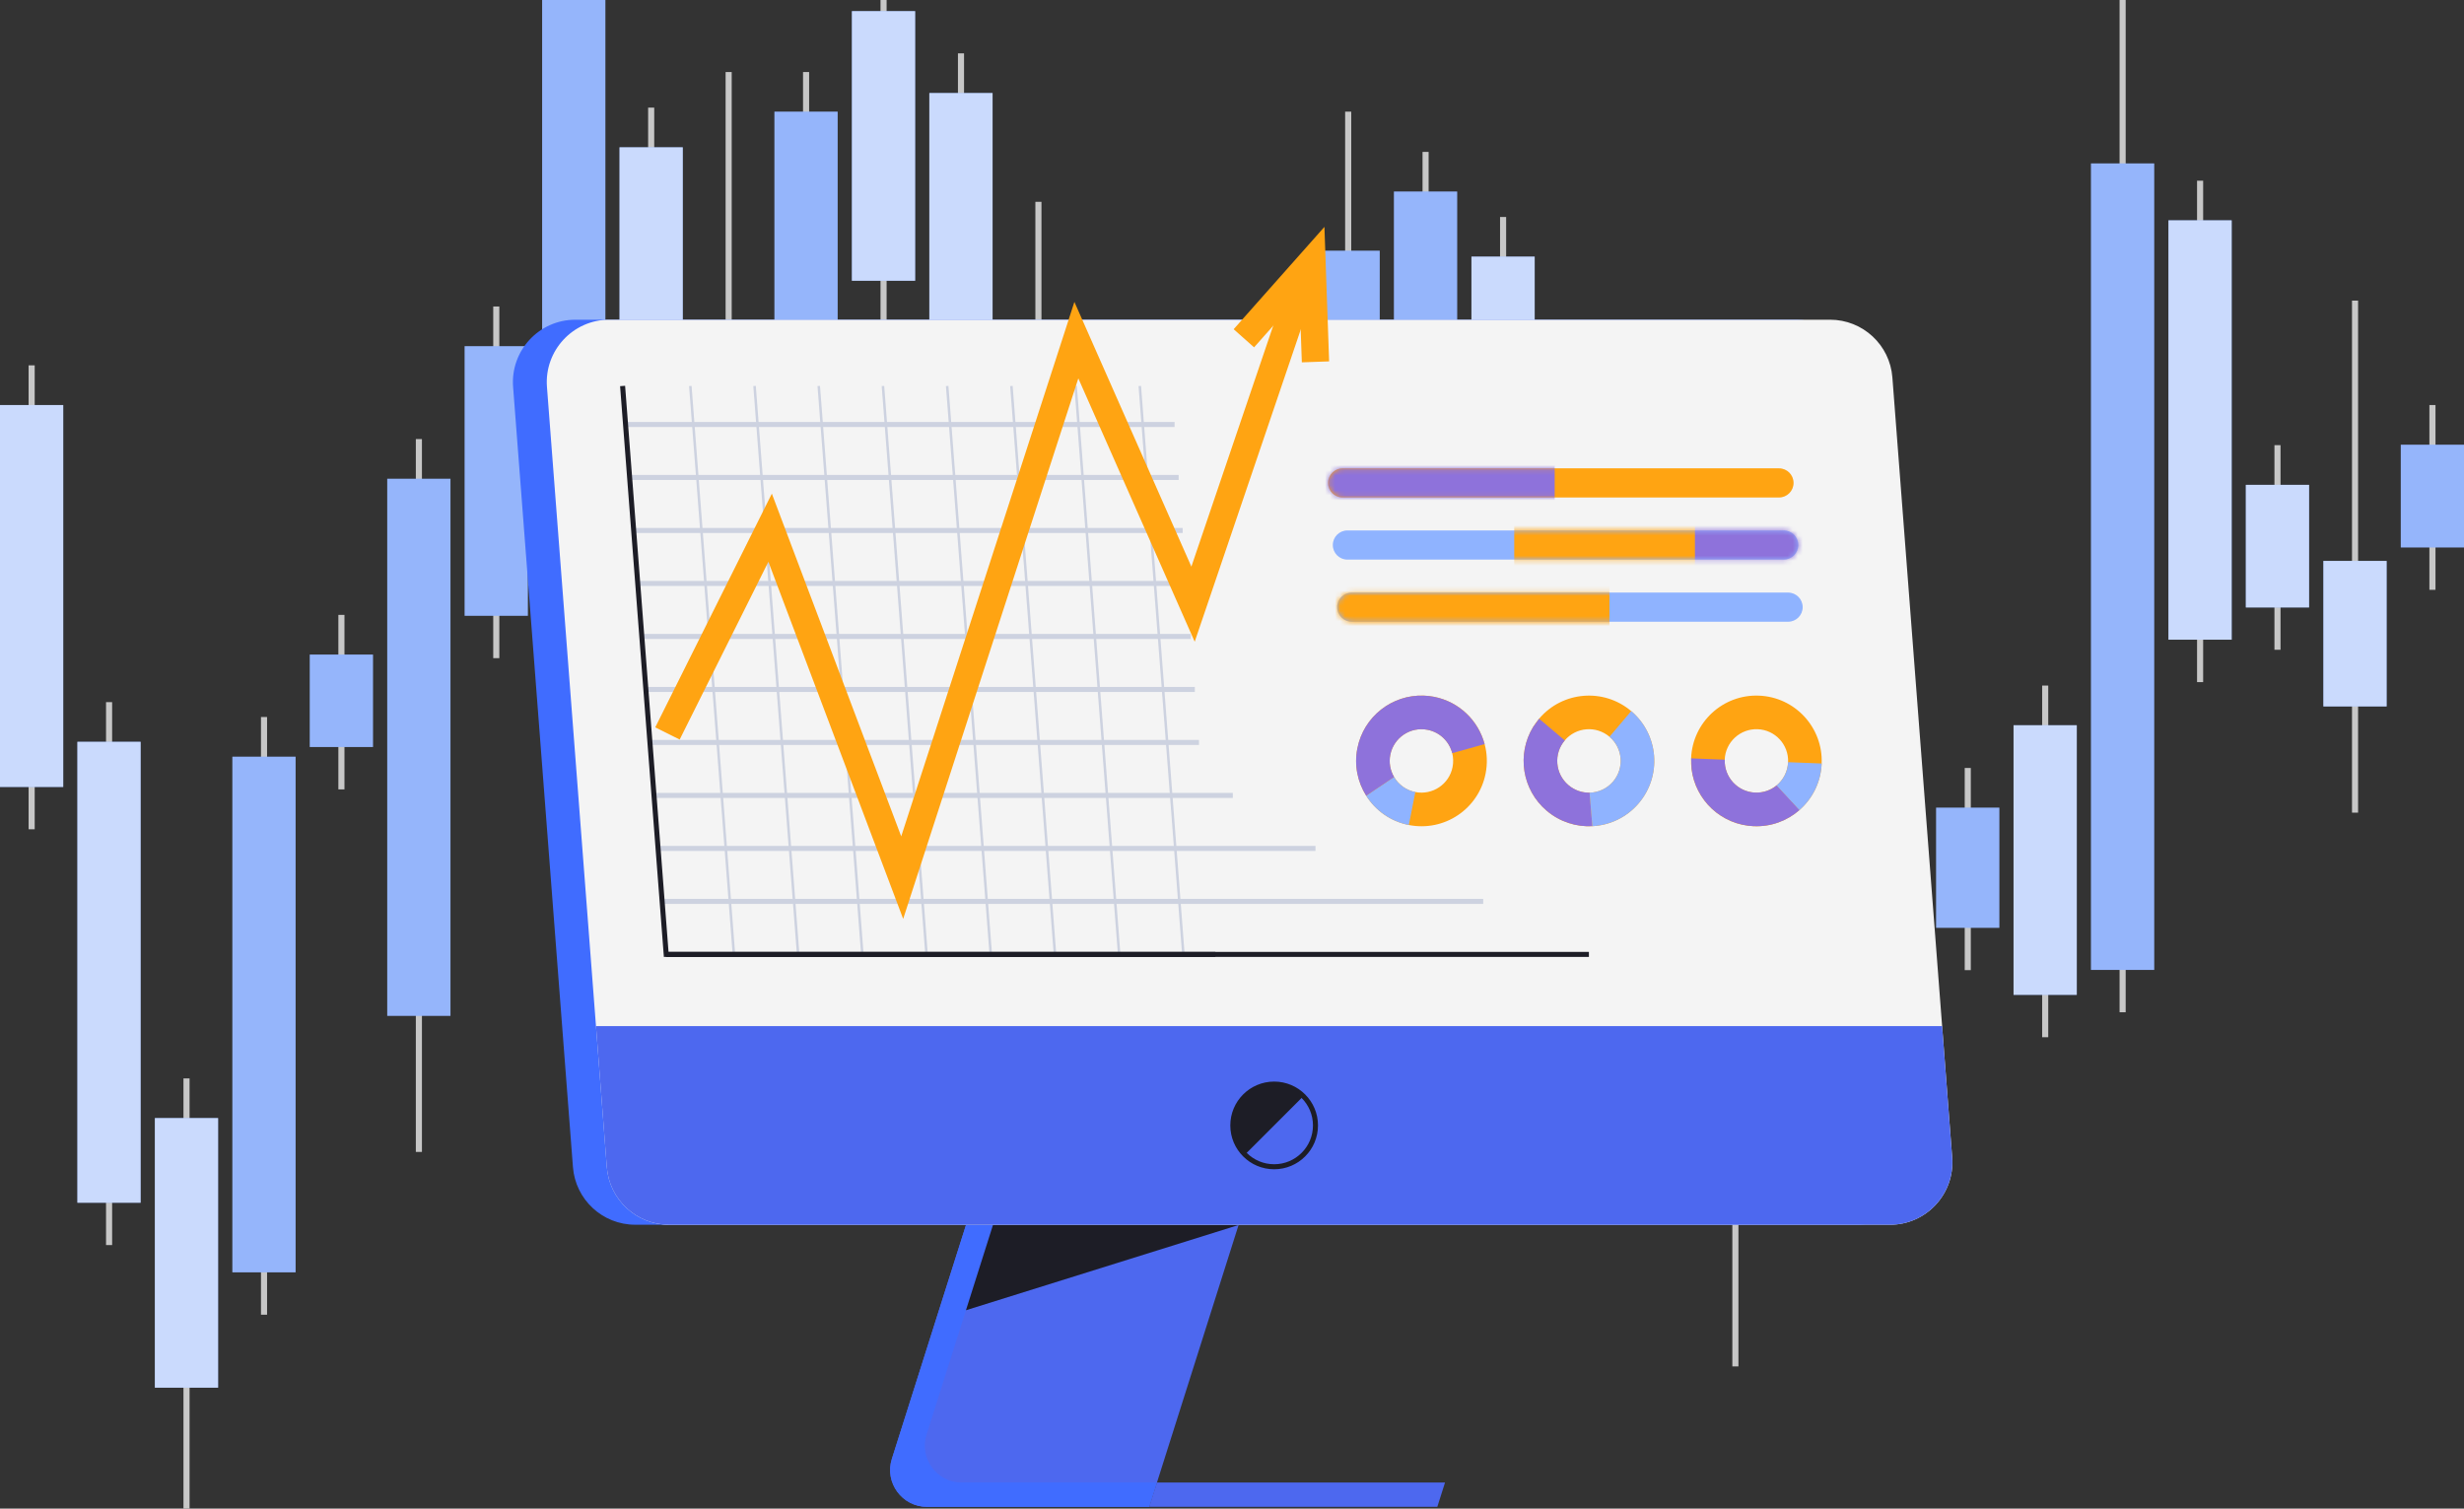 <svg width="490" height="300" viewBox="0 0 490 300" fill="none" xmlns="http://www.w3.org/2000/svg">
<rect x="0" y="0" width="490" height="300" fill="#333333" stroke="none"/>
<g clip-path="url(#clip0_2923_7516)">
<path d="M6.899 72.652H5.688V164.907H6.899V72.652Z" fill="#C7C7C7"/>
<path d="M12.573 80.545H0V156.491H12.573V80.545Z" fill="#7AA3FA"/>
<path opacity="0.6" d="M12.573 80.545H0V156.491H12.573V80.545Z" fill="white"/>
<path d="M22.298 139.623H21.086V247.591H22.298V139.623Z" fill="#C7C7C7"/>
<path d="M27.963 147.514H15.391V239.173H27.963V147.514Z" fill="#7AA3FA"/>
<path opacity="0.6" d="M27.963 147.514H15.391V239.173H27.963V147.514Z" fill="white"/>
<path d="M37.696 214.447H36.484V311H37.696V214.447Z" fill="#C7C7C7"/>
<path d="M43.37 222.34H30.797V275.951H43.37V222.34Z" fill="#7AA3FA"/>
<path opacity="0.6" d="M43.37 222.34H30.797V275.951H43.37V222.34Z" fill="white"/>
<path d="M53.11 142.582H51.898V261.439H53.11V142.582Z" fill="#C7C7C7"/>
<path d="M58.784 150.475H46.211V253.013H58.784V150.475Z" fill="#7AA3FA"/>
<path opacity="0.2" d="M58.784 150.475H46.211V253.013H58.784V150.475Z" fill="white"/>
<path d="M68.501 122.273H67.289V156.976H68.501V122.273Z" fill="#C7C7C7"/>
<path d="M74.174 130.166H61.602V148.549H74.174V130.166Z" fill="#7AA3FA"/>
<path opacity="0.2" d="M74.174 130.166H61.602V148.549H74.174V130.166Z" fill="white"/>
<path d="M83.907 87.312H82.695V229.069H83.907V87.312Z" fill="#C7C7C7"/>
<path d="M89.581 95.205H77.008V202.011H89.581V95.205Z" fill="#7AA3FA"/>
<path opacity="0.2" d="M89.581 95.205H77.008V202.011H89.581V95.205Z" fill="white"/>
<path d="M99.298 60.949H98.086V130.88H99.298V60.949Z" fill="#C7C7C7"/>
<path d="M104.971 68.842H92.398V122.453H104.971V68.842Z" fill="#7AA3FA"/>
<path opacity="0.2" d="M104.971 68.842H92.398V122.453H104.971V68.842Z" fill="white"/>
<path d="M114.712 -8.326H113.5V154.395H114.712V-8.326Z" fill="#C7C7C7"/>
<path d="M120.385 -0.436H107.812V145.966H120.385V-0.436Z" fill="#7AA3FA"/>
<path opacity="0.2" d="M120.385 -0.436H107.812V145.966H120.385V-0.436Z" fill="white"/>
<path d="M130.102 21.402H128.891V91.333H130.102V21.402Z" fill="#C7C7C7"/>
<path d="M135.776 29.295H123.203V82.906H135.776V29.295Z" fill="#7AA3FA"/>
<path opacity="0.6" d="M135.776 29.295H123.203V82.906H135.776V29.295Z" fill="white"/>
<path d="M145.509 14.324H144.297V102.181H145.509V14.324Z" fill="#C7C7C7"/>
<path d="M151.182 78.111H138.609V93.755H151.182V78.111Z" fill="#7AA3FA"/>
<path opacity="0.2" d="M151.182 78.111H138.609V93.755H151.182V78.111Z" fill="white"/>
<path d="M160.907 14.324H159.695V107.621H160.907V14.324Z" fill="#C7C7C7"/>
<path d="M166.58 22.205H154.008V99.193H166.58V22.205Z" fill="#7AA3FA"/>
<path opacity="0.2" d="M166.58 22.205H154.008V99.193H166.58V22.205Z" fill="white"/>
<path d="M176.313 -5.676H175.102V64.254H176.313V-5.676Z" fill="#C7C7C7"/>
<path d="M181.987 2.217H169.414V55.828H181.987V2.217Z" fill="#7AA3FA"/>
<path opacity="0.6" d="M181.987 2.217H169.414V55.828H181.987V2.217Z" fill="white"/>
<path d="M191.712 10.611H190.5V116.038H191.712V10.611Z" fill="#C7C7C7"/>
<path d="M197.385 18.504H184.812V107.622H197.385V18.504Z" fill="#7AA3FA"/>
<path opacity="0.6" d="M197.385 18.504H184.812V107.622H197.385V18.504Z" fill="white"/>
<path d="M207.11 40.133H205.898V111.562H207.11V40.133Z" fill="#C7C7C7"/>
<path d="M212.784 80.543H200.211V103.135H212.784V80.543Z" fill="#7AA3FA"/>
<path opacity="0.6" d="M212.784 80.543H200.211V103.135H212.784V80.543Z" fill="white"/>
<path d="M222.509 77.139H221.297V127.217H222.509V77.139Z" fill="#C7C7C7"/>
<path d="M228.182 85.029H215.609V118.788H228.182V85.029Z" fill="#7AA3FA"/>
<path opacity="0.6" d="M228.182 85.029H215.609V118.788H228.182V85.029Z" fill="white"/>
<path d="M237.907 87.559H236.695V152.029H237.907V87.559Z" fill="#C7C7C7"/>
<path d="M243.58 89.988H231.008V100.431H243.58V89.988Z" fill="#7AA3FA"/>
<path opacity="0.6" d="M243.58 89.988H231.008V100.431H243.58V89.988Z" fill="white"/>
<path d="M253.321 82.111H252.109V205.048H253.321V82.111Z" fill="#C7C7C7"/>
<path d="M258.995 89.992H246.422V196.62H258.995V89.992Z" fill="#7AA3FA"/>
<path opacity="0.6" d="M258.995 89.992H246.422V196.62H258.995V89.992Z" fill="white"/>
<path d="M268.712 22.203H267.5V142.579H268.712V22.203Z" fill="#C7C7C7"/>
<path d="M274.377 49.857H261.805V134.161H274.377V49.857Z" fill="#7AA3FA"/>
<path opacity="0.2" d="M274.377 49.857H261.805V134.161H274.377V49.857Z" fill="white"/>
<path d="M284.102 30.207H282.891V81.466H284.102V30.207Z" fill="#C7C7C7"/>
<path d="M289.776 38.088H277.203V73.028H289.776V38.088Z" fill="#7AA3FA"/>
<path opacity="0.2" d="M289.776 38.088H277.203V73.028H289.776V38.088Z" fill="white"/>
<path d="M299.516 43.15H298.305V126.273H299.516V43.15Z" fill="#C7C7C7"/>
<path d="M305.19 51.031H292.617V102.34H305.19V51.031Z" fill="#7AA3FA"/>
<path opacity="0.6" d="M305.19 51.031H292.617V102.34H305.19V51.031Z" fill="white"/>
<path d="M314.915 72.652H313.703V142.583H314.915V72.652Z" fill="#C7C7C7"/>
<path d="M320.588 80.545H308.016V97.429H320.588V80.545Z" fill="#7AA3FA"/>
<path opacity="0.6" d="M320.588 80.545H308.016V97.429H320.588V80.545Z" fill="white"/>
<path d="M330.321 82.111H329.109V203.062H330.321V82.111Z" fill="#C7C7C7"/>
<path d="M335.995 89.992H323.422V194.635H335.995V89.992Z" fill="#7AA3FA"/>
<path opacity="0.6" d="M335.995 89.992H323.422V194.635H335.995V89.992Z" fill="white"/>
<path d="M345.712 156.488H344.5V271.722H345.712V156.488Z" fill="#C7C7C7"/>
<path d="M351.377 164.381H338.805V239.175H351.377V164.381Z" fill="#7AA3FA"/>
<path opacity="0.2" d="M351.377 164.381H338.805V239.175H351.377V164.381Z" fill="white"/>
<path d="M361.118 161.699H359.906V212.869H361.118V161.699Z" fill="#C7C7C7"/>
<path d="M366.791 169.592H354.219V204.443H366.791V169.592Z" fill="#7AA3FA"/>
<path opacity="0.2" d="M366.791 169.592H354.219V204.443H366.791V169.592Z" fill="white"/>
<path d="M376.516 164.938H375.305V196.89H376.516V164.938Z" fill="#C7C7C7"/>
<path d="M382.19 172.83H369.617V188.474H382.19V172.83Z" fill="#7AA3FA"/>
<path opacity="0.2" d="M382.19 172.83H369.617V188.474H382.19V172.83Z" fill="white"/>
<path d="M391.923 152.717H390.711V192.918H391.923V152.717Z" fill="#C7C7C7"/>
<path d="M397.596 160.609H385.023V184.502H397.596V160.609Z" fill="#7AA3FA"/>
<path opacity="0.2" d="M397.596 160.609H385.023V184.502H397.596V160.609Z" fill="white"/>
<path d="M407.321 136.33H406.109V206.26H407.321V136.33Z" fill="#C7C7C7"/>
<path d="M412.995 144.221H400.422V197.832H412.995V144.221Z" fill="#7AA3FA"/>
<path opacity="0.6" d="M412.995 144.221H400.422V197.832H412.995V144.221Z" fill="white"/>
<path d="M422.72 -12H421.508V201.295H422.72V-12Z" fill="#C7C7C7"/>
<path d="M428.393 32.498H415.82V192.876H428.393V32.498Z" fill="#7AA3FA"/>
<path opacity="0.2" d="M428.393 32.498H415.82V192.876H428.393V32.498Z" fill="white"/>
<path d="M438.126 35.935H436.914V135.645H438.126V35.935Z" fill="#C7C7C7"/>
<path d="M443.799 43.816H431.227V127.207H443.799V43.816Z" fill="#7AA3FA"/>
<path opacity="0.6" d="M443.799 43.816H431.227V127.207H443.799V43.816Z" fill="white"/>
<path d="M453.516 88.523H452.305V129.211H453.516V88.523Z" fill="#C7C7C7"/>
<path d="M459.19 96.416H446.617V120.795H459.19V96.416Z" fill="#7AA3FA"/>
<path opacity="0.6" d="M459.19 96.416H446.617V120.795H459.19V96.416Z" fill="white"/>
<path d="M468.938 59.777H467.727V161.601H468.938V59.777Z" fill="#C7C7C7"/>
<path d="M474.612 111.543H462.039V140.478H474.612V111.543Z" fill="#7AA3FA"/>
<path opacity="0.6" d="M474.612 111.543H462.039V140.478H474.612V111.543Z" fill="white"/>
<path d="M484.329 80.543H483.117V117.29H484.329V80.543Z" fill="#C7C7C7"/>
<path d="M490.002 88.436H477.43V108.864H490.002V88.436Z" fill="#7AA3FA"/>
<path opacity="0.2" d="M490.002 88.436H477.43V108.864H490.002V88.436Z" fill="white"/>
<path d="M126.33 243.556H369.101C376.336 243.556 382.045 237.398 381.493 230.177L369.591 75.052C369.094 68.576 363.696 63.578 357.2 63.578H114.429C107.194 63.571 101.485 69.736 102.037 76.95L113.938 232.076C114.435 238.551 119.834 243.549 126.33 243.549V243.556Z" fill="#406CFF"/>
<path d="M184.343 299.645H228.545L246.308 243.604H192.102L177.363 290.112C175.865 294.833 179.393 299.652 184.35 299.652L184.343 299.645Z" fill="#4D68EF"/>
<path d="M191.245 294.814C186.289 294.814 182.761 289.995 184.259 285.273L197.465 243.598H192.094L177.356 290.106C175.858 294.828 179.385 299.646 184.342 299.646H228.544L230.077 294.814H191.245Z" fill="#406CFF"/>
<path d="M285.83 299.647H228.539L230.072 294.814H287.363L285.83 299.647Z" fill="#4D68EF"/>
<path d="M246.299 243.604L192.094 260.551L197.465 243.604H246.299Z" fill="#1D1D26"/>
<path d="M375.836 243.554H133.064C126.568 243.554 121.17 238.556 120.673 232.081L118.519 204.046L108.771 76.948C108.219 69.734 113.928 63.576 121.163 63.576H363.934C370.43 63.576 375.829 68.574 376.326 75.05L386.218 204.046L388.22 230.175C388.779 237.396 383.07 243.554 375.836 243.554Z" fill="#F4F4F4"/>
<path d="M375.832 243.553H133.061C126.565 243.553 121.167 238.555 120.669 232.08L118.516 204.045H386.215L388.217 230.174C388.776 237.395 383.067 243.553 375.832 243.553Z" fill="#4D68EF"/>
<path d="M261.601 223.795C261.601 228.338 257.922 232.017 253.386 232.017C251.115 232.017 249.058 231.099 247.573 229.608C246.082 228.124 245.164 226.066 245.164 223.795C245.164 219.26 248.844 215.58 253.386 215.58C255.65 215.58 257.707 216.498 259.192 217.989C260.683 219.474 261.601 221.531 261.601 223.795Z" stroke="#1D1D26" stroke-miterlimit="10"/>
<path d="M259.192 217.989L247.573 229.608C246.082 228.124 245.164 226.066 245.164 223.795C245.164 219.26 248.844 215.58 253.386 215.58C255.65 215.58 257.707 216.498 259.192 217.989Z" fill="#1D1D26"/>
<path d="M267.001 98.93H353.776C355.378 98.93 356.676 97.632 356.676 96.03C356.676 94.429 355.378 93.131 353.776 93.131H267.001C265.399 93.131 264.102 94.429 264.102 96.03C264.102 97.632 265.399 98.93 267.001 98.93Z" fill="#FFA412"/>
<mask id="mask0_2923_7516" style="mask-type:luminance" maskUnits="userSpaceOnUse" x="264" y="93" width="93" height="6">
<path d="M267.001 98.93H353.776C355.378 98.93 356.676 97.632 356.676 96.03C356.676 94.429 355.378 93.131 353.776 93.131H267.001C265.399 93.131 264.102 94.429 264.102 96.03C264.102 97.632 265.399 98.93 267.001 98.93Z" fill="white"/>
</mask>
<g mask="url(#mask0_2923_7516)">
<path d="M309.171 83.75H258.32V101.947H309.171V83.75Z" fill="#8E72DB"/>
</g>
<path d="M267.946 111.281H354.722C356.323 111.281 357.621 109.983 357.621 108.382C357.621 106.78 356.323 105.482 354.722 105.482H267.946C266.345 105.482 265.047 106.78 265.047 108.382C265.047 109.983 266.345 111.281 267.946 111.281Z" fill="#8FB3FF"/>
<mask id="mask1_2923_7516" style="mask-type:luminance" maskUnits="userSpaceOnUse" x="265" y="105" width="93" height="7">
<path d="M267.954 111.283H354.73C356.331 111.283 357.629 109.985 357.629 108.384C357.629 106.782 356.331 105.484 354.73 105.484H267.954C266.353 105.484 265.055 106.782 265.055 108.384C265.055 109.985 266.353 111.283 267.954 111.283Z" fill="white"/>
</mask>
<g mask="url(#mask1_2923_7516)">
<path d="M362.558 103.379H301.125V114.1H362.558V103.379Z" fill="#FFA412"/>
<path d="M362.55 103.379H337.062V114.1H362.55V103.379Z" fill="#8E72DB"/>
</g>
<path d="M268.813 123.637H355.589C357.191 123.637 358.488 122.339 358.488 120.737C358.488 119.136 357.191 117.838 355.589 117.838H268.813C267.212 117.838 265.914 119.136 265.914 120.737C265.914 122.339 267.212 123.637 268.813 123.637Z" fill="#8FB3FF"/>
<mask id="mask2_2923_7516" style="mask-type:luminance" maskUnits="userSpaceOnUse" x="265" y="117" width="94" height="7">
<path d="M268.821 123.637H355.597C357.198 123.637 358.496 122.339 358.496 120.737C358.496 119.136 357.198 117.838 355.597 117.838H268.821C267.22 117.838 265.922 119.136 265.922 120.737C265.922 122.339 267.22 123.637 268.821 123.637Z" fill="white"/>
</mask>
<g mask="url(#mask2_2923_7516)">
<path d="M320.058 115.738H255.242V127.005H320.058V115.738Z" fill="#FFA412"/>
</g>
<path d="M269.933 148.813C269.27 152.188 269.981 155.53 271.686 158.229C273.516 161.156 276.512 163.344 280.178 164.062C287.219 165.45 294.053 160.866 295.434 153.818C295.827 151.809 295.738 149.821 295.241 147.97C294.005 143.324 290.222 139.548 285.189 138.561C284.492 138.423 283.809 138.347 283.125 138.326C276.864 138.105 271.182 142.455 269.94 148.806L269.933 148.813ZM283.892 145.126C286.37 145.609 288.22 147.48 288.793 149.765C289.014 150.642 289.048 151.588 288.862 152.534C288.192 155.951 284.879 158.174 281.455 157.504C279.605 157.138 278.113 156.006 277.223 154.494C276.477 153.217 276.167 151.671 276.477 150.097C277.154 146.679 280.467 144.45 283.885 145.126H283.892Z" fill="#FFA412"/>
<path d="M271.679 158.228L277.229 154.5C278.113 156.005 279.611 157.144 281.454 157.503L280.163 164.061C276.504 163.343 273.508 161.148 271.672 158.228H271.679Z" fill="#8FB3FF"/>
<path d="M283.117 138.332C283.801 138.353 284.484 138.429 285.182 138.567C290.214 139.554 293.997 143.33 295.233 147.976L288.792 149.771C288.219 147.486 286.362 145.615 283.891 145.132C280.473 144.462 277.16 146.685 276.483 150.103C276.173 151.676 276.483 153.223 277.229 154.5L271.679 158.228C269.973 155.522 269.262 152.187 269.925 148.812C271.175 142.46 276.849 138.111 283.111 138.332H283.117Z" fill="#8E72DB"/>
<path d="M357.81 161.114C360.42 158.849 362.118 155.556 362.263 151.822C362.546 144.649 356.954 138.609 349.789 138.333C342.616 138.05 336.576 143.641 336.299 150.814C336.272 151.518 336.299 152.208 336.382 152.892C337.128 159.119 342.305 164.048 348.774 164.303C352.212 164.434 355.394 163.219 357.803 161.121L357.81 161.114ZM342.982 151.069C343.12 147.583 346.047 144.877 349.533 145.008C353.012 145.146 355.726 148.073 355.587 151.559C355.512 153.444 354.621 155.094 353.275 156.199C352.129 157.137 350.645 157.676 349.043 157.614C345.557 157.476 342.851 154.549 342.982 151.069Z" fill="#FFA412"/>
<path d="M357.808 161.114L353.266 156.205C354.619 155.101 355.509 153.444 355.578 151.566L362.261 151.829C362.116 155.557 360.411 158.856 357.808 161.121V161.114Z" fill="#8FB3FF"/>
<path d="M348.787 164.296C342.318 164.04 337.141 159.111 336.395 152.885L336.312 150.807L342.995 151.069C342.857 154.548 345.57 157.482 349.056 157.613C350.658 157.676 352.142 157.137 353.288 156.198L357.83 161.106C355.421 163.212 352.239 164.427 348.801 164.289L348.787 164.296Z" fill="#8E72DB"/>
<path d="M307.585 161.227C310.208 163.457 313.474 164.457 316.663 164.292C320.108 164.119 323.483 162.566 325.893 159.722C330.532 154.247 329.855 146.046 324.388 141.407C318.913 136.768 310.712 137.445 306.073 142.919C305.617 143.457 305.21 144.017 304.858 144.603C301.614 149.967 302.649 157.043 307.585 161.227ZM311.168 147.24C313.425 144.576 317.408 144.251 320.066 146.509C322.724 148.759 323.049 152.736 320.798 155.4C319.576 156.836 317.857 157.589 316.111 157.63C314.633 157.665 313.128 157.174 311.906 156.132C309.249 153.875 308.917 149.898 311.168 147.24Z" fill="#FFA412"/>
<path d="M307.585 161.226C302.649 157.042 301.614 149.966 304.858 144.602L306.073 142.918L311.175 147.239C308.924 149.897 309.249 153.874 311.913 156.131C313.135 157.167 314.633 157.657 316.118 157.629L316.67 164.291C313.474 164.463 310.222 163.456 307.599 161.233L307.585 161.226Z" fill="#8E72DB"/>
<path d="M320.797 155.399C319.582 156.835 317.856 157.588 316.109 157.629L316.662 164.291C320.106 164.118 323.482 162.572 325.898 159.721C330.537 154.247 329.861 146.045 324.393 141.406L320.072 146.508C322.73 148.758 323.054 152.735 320.804 155.399H320.797Z" fill="#8FB3FF"/>
<path d="M131.672 179.25H294.958" stroke="#CDD2E0" stroke-miterlimit="10"/>
<path d="M130.867 168.717H261.603" stroke="#CDD2E0" stroke-miterlimit="10"/>
<path d="M130.055 158.176H245.162" stroke="#CDD2E0" stroke-miterlimit="10"/>
<path d="M129.242 147.641H238.433" stroke="#CDD2E0" stroke-miterlimit="10"/>
<path d="M128.438 137.1H237.608" stroke="#CDD2E0" stroke-miterlimit="10"/>
<path d="M127.633 126.564H236.824" stroke="#CDD2E0" stroke-miterlimit="10"/>
<path d="M126.82 116.021H236.004" stroke="#CDD2E0" stroke-miterlimit="10"/>
<path d="M126.078 105.488H235.193" stroke="#CDD2E0" stroke-miterlimit="10"/>
<path d="M125.234 94.947H234.391" stroke="#CDD2E0" stroke-miterlimit="10"/>
<path d="M124.398 84.412H233.582" stroke="#CDD2E0" stroke-miterlimit="10"/>
<path d="M137.281 76.756L145.952 189.792" stroke="#CDD2E0" stroke-width="0.5" stroke-miterlimit="10"/>
<path d="M150.055 76.756L158.725 189.792" stroke="#CDD2E0" stroke-width="0.5" stroke-miterlimit="10"/>
<path d="M162.82 76.756L171.491 189.792" stroke="#CDD2E0" stroke-width="0.5" stroke-miterlimit="10"/>
<path d="M175.586 76.756L184.257 189.792" stroke="#CDD2E0" stroke-width="0.5" stroke-miterlimit="10"/>
<path d="M188.359 76.756L197.03 189.792" stroke="#CDD2E0" stroke-width="0.5" stroke-miterlimit="10"/>
<path d="M201.133 76.756L209.803 189.792" stroke="#CDD2E0" stroke-width="0.5" stroke-miterlimit="10"/>
<path d="M213.898 76.756L222.562 189.792" stroke="#CDD2E0" stroke-width="0.5" stroke-miterlimit="10"/>
<path d="M226.664 76.756L235.335 189.792" stroke="#CDD2E0" stroke-width="0.5" stroke-miterlimit="10"/>
<path d="M132.734 145.853L153.148 104.937L179.415 174.523L214.049 67.638L237.252 120.145L259.37 55.039" stroke="#FFA412" stroke-width="5.43" stroke-miterlimit="10"/>
<path d="M247.359 67.27L260.904 52L261.601 71.958" stroke="#FFA412" stroke-width="5.43" stroke-miterlimit="10"/>
<path d="M123.812 76.756L132.483 189.792H241.688" stroke="#1D1D26" stroke-miterlimit="10"/>
<path d="M132.484 189.791H315.976" stroke="#1D1D26" stroke-miterlimit="10"/>
</g>
<defs>
<clipPath id="clip0_2923_7516">
<rect width="490" height="300" fill="white"/>
</clipPath>
</defs>
</svg>
